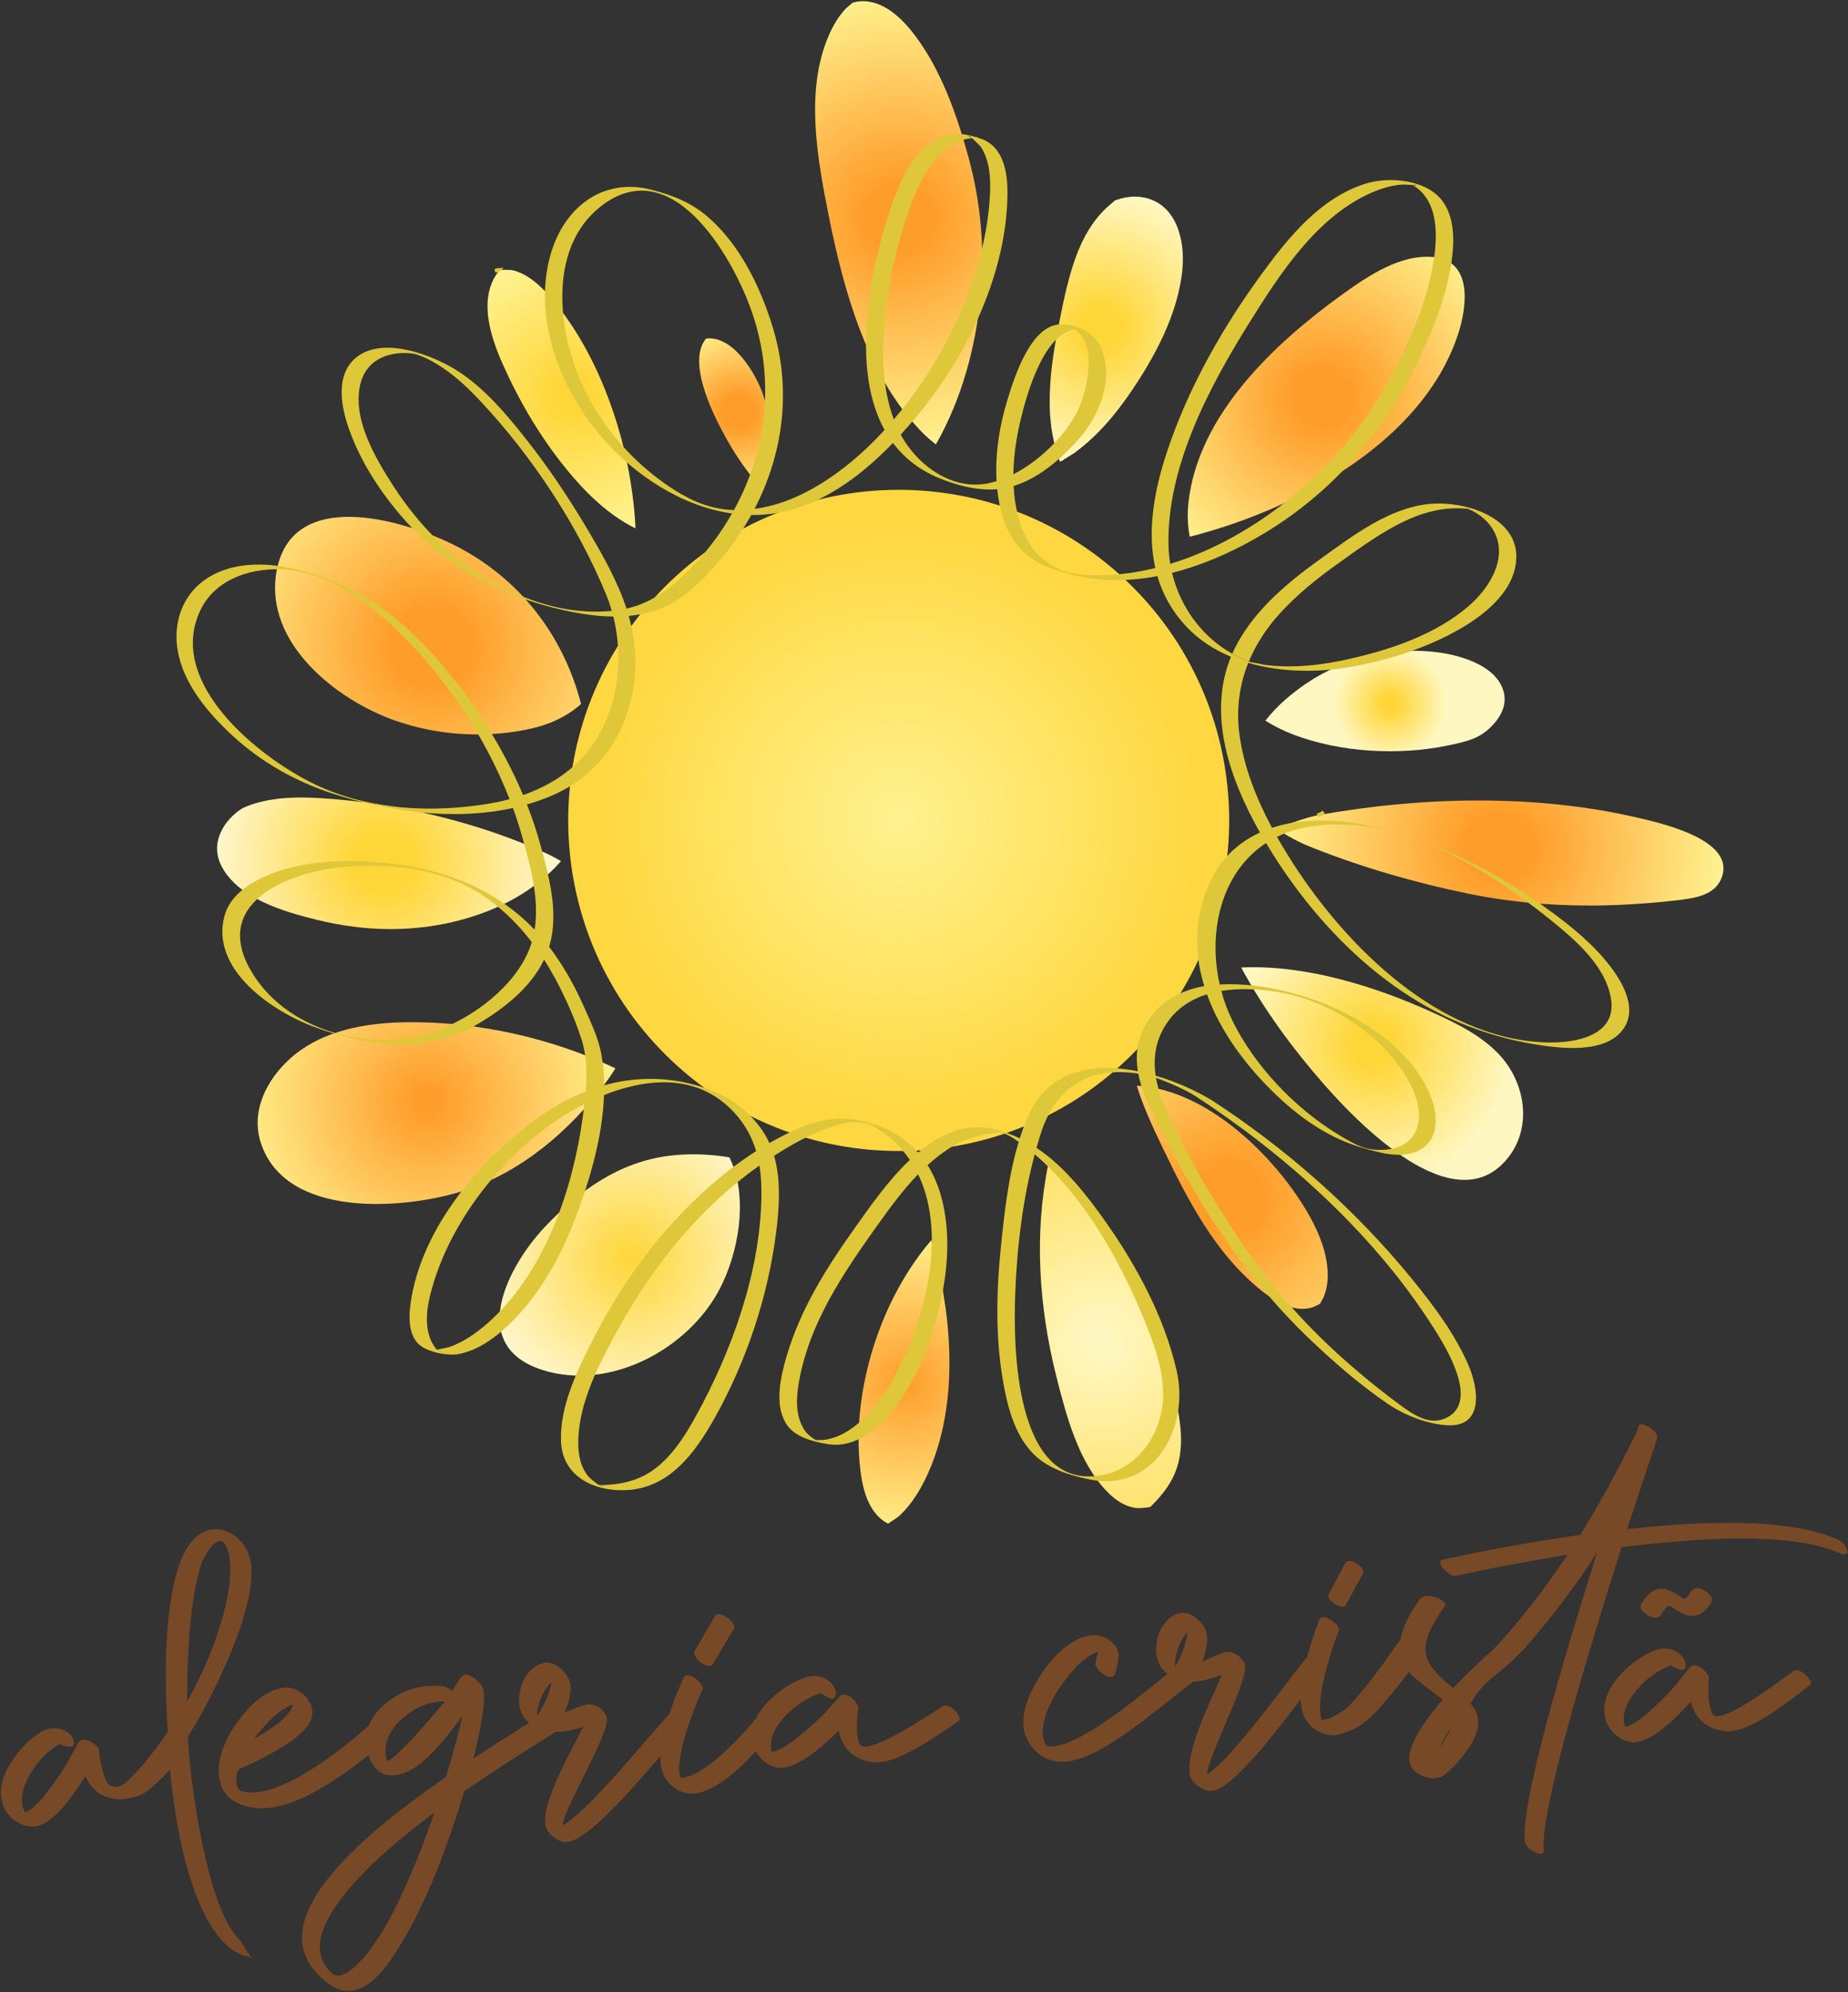 <svg version="1.2" baseProfile="tiny-ps" xmlns="http://www.w3.org/2000/svg" viewBox="0 0 1029 1109" width="1029" height="1109">
	<rect x="0" y="0" width="1029" height="1109" fill="#333333" stroke="none"/>
	<title>Layer 1</title>
	<defs>
		<radialGradient id="grd1" gradientUnits="userSpaceOnUse"  cx="500.407" cy="456.681" r="166.331">
			<stop offset="0" stop-color="#fff28f"  />
			<stop offset="1" stop-color="#ffd841"  />
		</radialGradient>
		<radialGradient id="grd2" gradientUnits="userSpaceOnUse"  cx="736.425" cy="221.44" r="108.859">
			<stop offset="0.15" stop-color="#ff9d2a"  />
			<stop offset="1" stop-color="#fff28f"  />
		</radialGradient>
		<radialGradient id="grd3" gradientUnits="userSpaceOnUse"  cx="411.468" cy="229.172" r="58.252">
			<stop offset="0.166" stop-color="#ff9d2a"  />
			<stop offset="0.835" stop-color="#fff28f"  />
		</radialGradient>
		<radialGradient id="grd4" gradientUnits="userSpaceOnUse"  cx="318.963" cy="220.236" r="92.776">
			<stop offset="0.096" stop-color="#ffd638"  />
			<stop offset="0.835" stop-color="#fff28f"  />
		</radialGradient>
		<radialGradient id="grd5" gradientUnits="userSpaceOnUse"  cx="500.575" cy="121.362" r="126.227">
			<stop offset="0.15" stop-color="#ff9d2a"  />
			<stop offset="1" stop-color="#fff28f"  />
		</radialGradient>
		<radialGradient id="grd6" gradientUnits="userSpaceOnUse"  cx="213.891" cy="479.926" r="108.057">
			<stop offset="0.15" stop-color="#ffd638"  />
			<stop offset="1" stop-color="#fffce8"  />
		</radialGradient>
		<radialGradient id="grd7" gradientUnits="userSpaceOnUse"  cx="240.61" cy="359.678" r="149.874">
			<stop offset="0.15" stop-color="#ff9d2a"  />
			<stop offset="0.835" stop-color="#fff28f"  />
		</radialGradient>
		<radialGradient id="grd8" gradientUnits="userSpaceOnUse"  cx="612.671" cy="182.404" r="108.988">
			<stop offset="0.096" stop-color="#ffd638"  />
			<stop offset="0.683" stop-color="#fff7c1"  />
		</radialGradient>
		<radialGradient id="grd9" gradientUnits="userSpaceOnUse"  cx="237.872" cy="613.344" r="106.6">
			<stop offset="0.059" stop-color="#ff9d2a"  />
			<stop offset="1" stop-color="#fff28f"  />
		</radialGradient>
		<radialGradient id="grd10" gradientUnits="userSpaceOnUse"  cx="764.425" cy="581.727" r="113.318">
			<stop offset="0.096" stop-color="#ffd638"  />
			<stop offset="0.683" stop-color="#fff7c1"  />
		</radialGradient>
		<radialGradient id="grd11" gradientUnits="userSpaceOnUse"  cx="684.249" cy="667.305" r="129.791">
			<stop offset="0.15" stop-color="#ff9d2a"  />
			<stop offset="1" stop-color="#fff28f"  />
		</radialGradient>
		<radialGradient id="grd12" gradientUnits="userSpaceOnUse"  cx="834.824" cy="471.465" r="124.346">
			<stop offset="0.15" stop-color="#ff9d2a"  />
			<stop offset="1" stop-color="#fff28f"  />
		</radialGradient>
		<radialGradient id="grd13" gradientUnits="userSpaceOnUse"  cx="774.028" cy="391.616" r="45.724">
			<stop offset="0.096" stop-color="#ffd638"  />
			<stop offset="0.683" stop-color="#fff7c1"  />
		</radialGradient>
		<radialGradient id="grd14" gradientUnits="userSpaceOnUse"  cx="351.204" cy="700.283" r="98.792">
			<stop offset="0" stop-color="#ffd638"  />
			<stop offset="1" stop-color="#fffce8"  />
		</radialGradient>
		<radialGradient id="grd15" gradientUnits="userSpaceOnUse"  cx="504.9" cy="770.048" r="85.887">
			<stop offset="0" stop-color="#ff9d2a"  />
			<stop offset="1" stop-color="#fff28f"  />
		</radialGradient>
		<radialGradient id="grd16" gradientUnits="userSpaceOnUse"  cx="612.681" cy="746.711" r="205.84">
			<stop offset="0.027" stop-color="#fff7c1"  />
			<stop offset="0.754" stop-color="#ffd638"  />
		</radialGradient>
	</defs>
	<style>
		tspan { white-space:pre }
		.shp0 { fill: url(#grd1) } 
		.shp1 { fill: url(#grd2) } 
		.shp2 { fill: url(#grd3) } 
		.shp3 { fill: url(#grd4) } 
		.shp4 { fill: url(#grd5) } 
		.shp5 { fill: url(#grd6) } 
		.shp6 { fill: url(#grd7) } 
		.shp7 { fill: #de8b2c;stroke: #dec83a;stroke-width: 2 } 
		.shp8 { fill: url(#grd8) } 
		.shp9 { fill: url(#grd9) } 
		.shp10 { fill: url(#grd10) } 
		.shp11 { fill: url(#grd11) } 
		.shp12 { fill: url(#grd12) } 
		.shp13 { fill: url(#grd13) } 
		.shp14 { fill: url(#grd14) } 
		.shp15 { fill: url(#grd15) } 
		.shp16 { fill: url(#grd16) } 
		.shp17 { fill: #dec83a } 
		.shp18 { fill: #774927 } 
	</style>
	<g id="Layer 1">
		<g id="&lt;Group&gt;">
			<path id="&lt;Path&gt;" class="shp0" d="M634.26 582.96C564.51 656.89 448.05 660.28 374.12 590.53C300.2 520.79 296.81 404.32 366.56 330.4C436.3 256.47 552.76 253.09 626.69 322.83C700.61 392.57 704 509.04 634.26 582.96Z" />
			<path id="&lt;Path&gt;" class="shp1" d="M662.46 298.77C661.3 292.76 661.01 286.3 661.8 279.38C667.34 230.66 709.72 191.05 747.54 163.81C761.7 153.6 779.92 141.3 798.23 143.11C819.86 145.25 816.97 170.06 812.14 185.2C794.24 241.31 732.48 277.09 679.48 293.9C673.93 295.66 668.23 297.3 662.46 298.77Z" />
			<path id="&lt;Path&gt;" class="shp2" d="M423.29 270.82C416.16 263.02 410.13 254.16 405.28 245.62C398.63 233.9 381.76 202.17 393.14 188.47C409.36 186.35 423.38 211.77 426.11 223.87C429.32 238.03 428.66 255.99 423.29 270.82Z" />
			<path id="&lt;Path&gt;" class="shp3" d="M345.62 242.88C349.98 258.78 353.02 276.39 353.89 294.15C337.19 285.94 323.55 271.69 312.28 257.25C299.19 240.46 288.33 221.76 279.75 202.29C273.4 187.88 266.83 168.27 275.93 153.46C276.65 152.28 277.58 151.32 278.36 150.21C278.36 150.21 278.36 150.2 278.36 150.2C280.79 150.13 284.61 150.25 285.06 150.34C294.12 152.33 301.65 159.71 307.43 166.52C325.65 187.99 338.21 215.87 345.62 242.88Z" />
			<path id="&lt;Path&gt;" class="shp4" d="M521.12 247.38C518.52 245.39 516.03 243.25 513.71 240.91C482.93 209.85 469.68 161.45 461.39 119.81C455.13 88.38 448.17 50.6 461.38 19.96C463.77 14.41 466.87 9.05 471.06 4.66C471.36 4.34 473.41 2.65 474.93 1.38C476.07 1.27 477.21 0.87 478.37 0.76C491.37 -0.46 502.13 10.02 509.33 19.54C524.24 39.25 532.9 64.26 539.35 87.83C546.18 112.77 548.41 138.92 546.03 164.66C543.43 192.65 535.54 222.2 521.12 247.38Z" />
			<path id="&lt;Path&gt;" class="shp5" d="M304.2 475.03C306.99 476.31 309.71 477.77 312.38 479.35C297.89 495.91 278.03 506.3 256.94 512.01C230.2 519.24 202.87 518.58 176.1 511.94C158.08 507.48 132.66 500.15 123.32 482.11C117.3 470.49 123.08 458.76 132.76 451.39C133.18 451.07 134.18 450.43 135.11 449.85C136.64 449.21 138.82 448.26 139.49 448.03C143.39 446.7 147.41 445.75 151.47 445.1C160.7 443.63 170.17 443.75 179.47 444.35C221.28 447.03 266.01 457.61 304.2 475.03Z" />
			<path id="&lt;Path&gt;" class="shp6" d="M323.55 391.89C314.55 399.8 304.26 404 292.18 406.33C268.27 410.93 242.99 409.17 220.01 401.11C187.35 389.65 147.23 358.02 153.89 318.6C161.96 270.84 224.12 289.07 252.76 303.35C289.33 321.58 313.86 354.04 323.55 391.89Z" />
			<path id="&lt;Path&gt;" class="shp7" d="M276.36 150.49C276.6 150.97 277.12 150.73 277.69 150.23C276.84 150.28 276.29 150.36 276.36 150.49Z" />
			<path id="&lt;Path&gt;" class="shp8" d="M591.78 256.32C591.27 256.55 590.74 256.77 590.21 256.99C586.62 247.48 584.75 237.21 584.51 226.43C584.18 211.78 586.3 197.11 589.15 182.77C592.09 168 595.02 152.37 600.87 138.43C604.94 128.73 610.82 119.76 619.06 113.12C621.81 110.9 619.68 112.06 621.82 111.25C623.33 110.69 624.93 110.28 626.51 109.98C629.97 109.33 633.59 109.26 637.05 109.96C655.11 113.61 659.86 133.73 658.41 149.59C656.1 174.9 642.59 199.61 628.28 220.19C621.66 229.71 614.17 238.72 605.43 246.37C603.18 248.34 600.86 250.23 598.44 251.99C597.12 252.95 590.98 256.51 591.78 256.32Z" />
			<path id="&lt;Path&gt;" class="shp9" d="M342.68 594.71C340.82 597.69 338.84 600.6 336.73 603.41C316.86 629.74 290.07 652.62 258.36 662.78C225.53 673.3 158.85 678.73 145.16 635.95C139.55 618.41 148.59 600.91 161.54 589.27C179.07 573.53 203.76 569.11 228.27 569C266.29 568.83 307.46 577.87 342.68 594.71Z" />
			<path id="&lt;Path&gt;" class="shp10" d="M737.04 603.4C719.87 583.8 703.61 561.8 691.12 538.57C726.96 536.89 765.66 549.02 797.55 563.5C811.28 569.74 826.63 577.24 836.53 589.01C849.66 604.64 852.82 628.06 839.61 644.58C810.09 681.5 755.89 624.91 737.04 603.4Z" />
			<path id="&lt;Path&gt;" class="shp11" d="M647.34 638.79C642.04 627.75 636.64 616.26 633 604.35C672.03 606.43 709.31 643.31 727.54 674.06C733.06 683.38 737.75 693.76 739.01 704.63C739.45 708.5 739.47 712.43 738.73 716.26C738.33 718.31 737.76 720.32 736.92 722.23C736.68 722.75 735.73 724.4 735.15 725.51C734.74 725.85 734.31 726.17 733.93 726.33C732.49 726.97 731.15 727.68 729.6 728.07C726.78 728.78 723.85 728.7 721.01 728.16C713.91 726.83 707.49 722.53 701.96 718.07C676.45 697.49 661.23 667.69 647.34 638.79Z" />
			<path id="&lt;Path&gt;" class="shp12" d="M730.54 471.76C723.55 468.97 716.9 465.62 711.24 461.35C712.36 460.86 713.47 460.37 714.61 459.91C720.7 457.44 727.03 455.25 733.46 453.84C791.94 443.35 855.58 441.74 913.7 455.6C926.97 458.77 966.3 467.93 958.7 488.48C954.98 498.53 943.42 499.99 934.18 501.1C923.85 502.34 913.43 503.15 903.04 503.64C874.45 505 845.71 503.2 817.64 497.47C788.49 491.52 758.21 482.79 730.54 471.76Z" />
			<path id="&lt;Path&gt;" class="shp13" d="M719.89 408.8C714.57 406.75 709.44 404.19 704.59 401.19C710.98 392.83 719.53 385.71 727.94 380.07C748.85 366.02 776.83 359.6 801.85 363.29C814.66 365.18 834.06 371.04 837.42 385.74C838.89 392.2 835.99 398.31 831.71 403.04C824.53 410.98 817.69 412.56 806.33 414.95C778.87 420.71 746.14 418.87 719.89 408.8Z" />
			<path id="&lt;Path&gt;" class="shp7" d="M737.1 452.04C735.93 452.84 734.74 453.56 733.46 453.84C734.73 453.61 735.92 452.87 737.1 452.04Z" />
			<path id="&lt;Path&gt;" class="shp14" d="M372.68 643.36C383.84 641.97 395.09 642.41 406.14 644.23C406.65 645.26 407.14 646.31 407.59 647.38C416.27 668.52 411.09 697.48 400.89 717.21C383.53 750.8 339.72 774.65 301.94 762.57C259.62 749.03 282.68 704.81 303.61 682.72C322.62 662.66 344.75 646.84 372.68 643.36Z" />
			<path id="&lt;Path&gt;" class="shp15" d="M518.57 690.36C519.25 692.8 519.89 695.22 520.5 697.57C530.48 736.37 533.54 782.89 516.67 820.24C512.89 828.62 507.9 837.11 501.13 843.44C499.14 845.3 496.68 846.46 494.63 848.11C494.4 848.06 494.19 848.01 494.06 847.93C482.42 841.51 479.74 826.39 478.64 814.17C474.86 772.47 490.4 723.09 518.57 690.36Z" />
			<path id="&lt;Path&gt;" class="shp16" d="M588.07 765.68C578.49 727.59 575.76 686.79 583.69 648.09C586.51 650.25 589.23 652.64 591.85 655.28C620.85 684.52 640.28 726.73 651.22 765.96C655.25 780.4 659.76 797.66 656.5 812.69C654.19 823.36 648.23 831.32 640.63 838.74C640.08 838.91 639.6 839.05 639.49 839.06C636.88 839.34 634.51 839.75 631.87 839.33C626.02 838.4 620.96 834.87 616.87 830.74C600.41 814.13 593.57 787.59 588.07 765.68Z" />
			<path id="&lt;Path&gt;" class="shp17" d="M695.4 368.2C692.22 367 689.13 365.56 686.16 363.88C687.04 361.87 688 359.87 689.1 357.89C699.89 338.33 717.9 323.53 735.79 310.73C753.64 297.98 773.59 282.61 796.22 280.5C815.78 278.68 846.7 288.07 844.18 312.64C842.4 330.02 826.03 342.7 811.99 350.64C793.67 360.99 772.38 367.68 751.69 371.31C733.91 374.43 713.46 374.34 695.06 368.98C695.17 368.72 695.29 368.46 695.4 368.2C695.93 368.4 696.46 368.6 697 368.79C697.13 368.86 697.49 369 698.21 369.23C697.8 369.1 697.4 368.92 697 368.79C696.28 368.37 703.2 369.98 704.82 370.19C707.78 370.56 710.77 370.78 713.76 370.88C725.36 371.28 736.99 369.85 748.34 367.44C772.85 362.23 799.62 353.48 818.63 336.61C830.55 326.04 840.86 308.13 830.2 293.1C828.15 290.22 825.47 287.79 822.5 285.9C821.14 285.04 819.7 284.23 818.21 283.62C816.1 282.74 818.44 283.35 814.92 283.08C804.37 282.29 793.94 284.8 784.33 289.08C770.53 295.23 757.69 304.62 745.44 313.38C733.54 321.88 721.95 331.11 712.16 342.02C704.96 350.04 699.28 358.81 695.4 368.2Z" />
			<path id="&lt;Compound Path&gt;" fill-rule="evenodd" class="shp17" d="M607.04 823.59C595.77 821.35 583.71 817.63 575.43 809.34C564.28 798.17 560.33 780.55 557.97 765.55C554.34 742.37 554.85 718.55 557.2 695.28C559.14 676.11 561.42 654.78 567.24 635.58C565.21 634.17 563.11 632.85 560.91 631.7C560.11 631.28 558.36 630.81 557.4 630.21C547.49 631.51 539.41 632.69 530.5 638.02C525.46 641.05 520.82 644.63 516.49 648.56C528.96 668.43 529.33 696.13 524.86 719.1C520.43 741.89 512.38 765.24 498.05 783.79C489.17 795.28 476.19 806.48 460.67 803.83C452.35 802.41 442.12 799.88 437.53 792.18C431.13 781.42 434.71 766.25 437.96 755.1C445.82 728.2 460.55 705.23 476.6 682.67C484.39 671.72 494.53 657.11 506.62 645.66C503.94 641.72 500.8 638.03 497.09 634.68C494.31 632.17 491.28 629.94 488.05 628.05C486.43 627.1 484.77 626.23 483.05 625.48C482.97 625.44 482.86 625.41 482.77 625.37C480.28 625.26 475.12 624.53 474.07 624.64C472.47 624.79 470.89 625.13 469.33 625.49C457.59 628.2 446.39 634.02 436.12 640.16C434.4 641.19 432.72 642.27 431.03 643.35C434.91 656.9 433.93 671.99 432.2 685.73C427.7 721.63 415.56 758.03 397.81 789.55C386.77 809.15 372.43 828.75 347.92 829.52C330.11 830.08 312.91 821.41 312.36 802C311.8 782.24 321.7 762.26 330.42 745.15C341.03 724.35 353.89 704.64 369.08 686.89C384.02 669.46 401.45 653.27 421.03 640.77C417.95 630.54 412.27 621.49 403.18 613.99C385.1 599.09 361.9 600.4 340.47 608C339.09 608.49 337.72 609.01 336.34 609.56C335.49 633.34 328 658.33 320.01 679.02C313.33 696.3 304.59 713.14 292.64 727.39C283.49 738.29 270.36 750.81 255.81 753.65C249.63 754.86 240.13 753.06 234.81 749.54C226.22 743.84 227.67 730.13 229.26 721.51C236.42 682.64 265.95 647.33 296.69 624.27C306.04 617.25 315.9 611.61 326.13 607.59C326.91 597.81 326.75 587.77 323.86 578.75C320.12 567.09 314.91 555.44 309.13 544.68C307.21 541.11 305.15 537.61 302.96 534.2C295.07 550.65 278.79 562.92 263.32 571.54C236.26 586.62 203.86 582.07 175.91 571.99C152.33 563.49 116.87 539.98 125 509.82C128.31 497.54 140.86 490.19 151.97 486.05C171.6 478.75 193.58 478.37 214.18 480.28C245.58 483.19 275.81 494.5 297.67 517.53C300.46 500.29 295.27 481.85 290.68 465.47C289.21 460.22 287.51 454.98 285.62 449.77C252.55 457.05 215.94 451.83 184.64 441.55C164.15 434.82 145.06 423.95 129.23 409.28C115.78 396.81 102.32 380.93 98.97 362.36C96.45 348.39 100.53 333.87 111.64 324.63C125 313.51 143.86 312.69 160.2 315.89C194.59 322.62 221.65 341.58 244.35 367.97C263.21 389.88 279.83 415.41 291.28 442.57C306.09 437.41 319.53 428.86 329 415.9C343.87 395.54 347.64 367.64 341.5 343.18C334.23 343.12 326.95 342.25 320.04 340.94C286.08 334.52 253.91 319.37 229.78 294.24C214.16 277.96 199.89 256.91 193.13 235.2C189.63 223.97 187.65 208.94 197.21 199.98C211.94 186.15 241.42 197.65 255.64 207.01C269.81 216.35 281.31 229.83 291.8 242.99C304.44 258.86 315.84 275.76 326.22 293.18C334.95 307.83 343.6 322.81 348.84 338.79C363.68 335.41 374.94 326.47 385.62 315.29C394.25 306.25 401.61 296.35 407.6 285.83C379.46 281.87 353.04 264.23 335.05 243.36C311.79 216.38 296.33 176.86 306.68 141.3C314.17 115.58 335.43 98.74 362.45 105.56C374.35 108.57 385.02 112.75 394.41 120.98C412.34 136.68 423.56 160.09 430.38 182.52C440.82 216.85 436.17 252.51 420.12 283.3C429.17 282.07 437.97 279.23 446.19 275.25C463.31 266.95 478.97 254.16 492.55 239.32C481.82 219.91 480.83 194.8 483.37 171.69C485.41 153.19 489.62 134.87 495.51 117.22C500.35 102.71 506.56 87 520.05 78.39C527.74 73.49 535.17 73.86 543.2 76.25C544.15 76.14 544.68 76.1 543.92 76.47C544.68 76.71 545.44 76.95 546.21 77.22C558.64 81.54 561 95.51 560.97 107.24C560.87 150.95 539.1 196.81 511.81 230.08C508.55 234.05 505.12 238.05 501.53 241.97C511.01 259.32 530.38 273.24 550.55 268.98C552.01 268.67 553.46 268.27 554.91 267.82C554.01 252.53 556.57 236.84 560.99 222.45C564.91 209.7 574.26 179.75 591.67 180.53C600.34 180.91 609.26 185.18 612.86 193.2C620.83 210.96 611.92 232.22 599.71 245.52C590.08 256 578.26 266.27 564.39 270.53C564.94 281.46 567.31 292.14 572.58 301.36C576.7 308.6 582.7 313.77 590.26 317.15C592.8 318.29 598.63 319.34 592.77 318.42C595.21 318.8 597.62 319.33 600.08 319.62C603.94 320.08 607.83 320.26 611.72 320.24C622.34 320.18 632.91 318.75 643.29 316.19C638.59 295.32 642.81 272.54 649.87 251.31C661.76 215.57 681.01 181.81 703.24 151.53C717.94 131.51 735.43 110.24 759.96 102.36C773.58 97.99 795.27 99.84 803.92 112.95C810.23 122.52 809.76 135.45 808.15 146.29C805.17 166.41 797.02 185.79 788.19 203.97C769.69 242.07 741 274.38 704.73 296.4C688.99 305.95 671.14 314.22 652.63 318.89C656.56 335.3 666.16 350.16 680.15 360.12C682.07 361.49 684.09 362.72 686.16 363.88C689.13 365.56 692.22 367 695.4 368.2C695.29 368.46 695.17 368.72 695.06 368.98C690.09 381.36 688.23 394.79 690.16 408.97C692.61 427.01 699.55 444.52 708.27 460.81C725.99 454.92 746.85 455.81 765.81 460.45C799.35 468.66 830.11 483.6 858.25 503.56C870.57 512.3 882.95 521.79 892.86 533.28C901.03 542.74 912.65 559.48 904.3 572.2C894.57 587.01 868.5 583.66 853.97 581.22C840.02 578.89 825.8 574.76 812.78 569.3C769.38 551.1 733.83 515.17 709 475.85C707.64 473.7 706.29 471.51 704.96 469.28C680.29 485.39 672.36 518.13 679.16 548.03C709.45 546.39 745.5 558.32 768.97 576.21C781.21 585.54 792.82 598.1 797.64 613.04C800.77 622.74 800.58 634.81 790.45 640.17C780.51 645.42 768.61 641.76 758.53 638.88C740.54 633.73 725.06 623.11 711.52 610.37C694.89 594.71 679.82 575.05 672.07 553.49C663.11 556.28 655.12 561.34 649.52 569.83C643.34 579.19 642.03 588.98 643.48 598.77C654.9 602.13 665.8 607.09 674.67 612.39C716.69 639.72 755.14 673.72 786.77 712.64C798.56 727.15 810.34 742.85 817.75 760.14C823.33 773.16 826.25 794.42 805.96 793.38C794.56 792.8 781.63 787.56 772.43 781.24C756.89 770.56 742.28 757.89 728.68 744.87C692.39 710.12 664.75 666.46 642.62 621.55C638.93 614.07 635.4 605.97 633.83 597.67C632.7 597.51 631.57 597.32 630.43 597.2C624.02 596.54 617.45 596.66 611.16 598.17C594.82 602.09 584.59 615.11 579.64 630.6C578.76 633.36 577.94 636.15 577.14 638.96C590.14 647.58 600.7 659.82 610.34 672.79C630.06 699.34 647.94 730.87 655.26 763.4C662.24 794.4 643.16 830.77 607.04 823.59ZM643.69 600.01C644.9 607.01 647.45 613.99 650.64 620.82C663.25 647.8 679.35 674.9 696.52 699.19C713.05 722.58 732.77 743.57 754.54 762.15C762.45 768.91 770.6 775.45 778.97 781.62C786.47 787.14 795.9 793.99 805.49 789.21C825.1 779.44 802.7 745.83 795.2 734.44C762.32 684.54 714.84 642.14 665.03 609.75C666.12 610.46 667.49 610.73 668.91 610.94C667.52 610.72 666.16 610.43 665.03 609.75C659.38 606.38 653.26 603.64 647.13 601.27C646 600.83 644.84 600.42 643.69 600.01ZM680.04 551.61C681.52 557.12 683.5 562.5 685.98 567.63C698.22 592.95 720.81 616.7 744.77 631.29C754.69 637.33 760.75 640.86 771.42 639.99C777.78 639.48 784.08 637.01 787.43 631.29C795.04 618.28 784.91 600.72 776.87 590.57C761.16 570.76 736.38 556.28 711.51 552.2C701.52 550.56 690.42 549.9 680.04 551.61ZM711.05 465.84C713.98 471.03 717.07 476.08 720.23 480.98C750.43 527.67 801.24 577.8 860.08 580.26C875.96 580.92 900.64 577.17 897 555.74C893.92 537.6 877.25 523.28 863.67 512.3C827.42 483.01 778.03 452.59 729.57 460.09C722.69 461.16 716.54 463.14 711.05 465.84ZM651.61 313.89C679.37 305.41 705.35 289.28 726.4 270.65C745.76 253.52 762.04 232.93 774.13 210.08C785.57 188.48 796.39 164.33 799.01 139.76C800.28 127.88 799.61 112.87 789.3 104.87C788.38 104.16 787.28 103.67 786.37 102.97C784.39 102.85 781.74 102.68 781.3 102.71C775.24 103.03 769.31 104.82 763.77 107.23C733.17 120.52 712.37 152.82 695.42 180.02C672.96 216.04 649.47 260.39 650.65 304.1C650.74 307.4 651.08 310.66 651.61 313.89ZM788.58 103.07C788.57 103.1 787.64 103.04 786.44 102.97C787.34 103.44 788.28 103.72 788.58 103.07ZM564.26 264C578.33 256.86 591.1 244.23 598.46 231.71C604.75 221.02 611.94 192.89 598.67 183.33C580.99 185.53 571.56 220.2 568.39 233.3C566.07 242.85 564.4 253.43 564.26 264ZM540.7 76.42C540.05 75.87 539.59 75.55 539.54 75.69C539.4 76.21 539.94 76.39 540.7 76.42ZM497.7 233.49C509.23 219.94 519.07 205.04 526.78 190.45C539.87 165.7 549.8 136.78 551.22 108.65C551.67 99.73 551.24 89.2 545.99 81.54C545.73 81.17 543.03 78.47 541.21 76.86C541.2 76.86 541.2 76.86 541.2 76.86C539.87 77.14 538.54 77.21 537.21 77.57C520.43 82.13 511.79 100.92 506.55 115.78C499.48 135.84 494.59 156.9 492.64 178.1C490.96 196.35 491.15 216.07 497.7 233.49ZM408.67 283.95C427.52 249.73 431.87 209.27 417.69 170.95C406.59 140.94 373.77 85.09 335.19 114.38C303.34 138.55 310.93 189.07 326.89 219.78C338.13 241.4 355.34 259.99 375.92 273C386.32 279.57 396.69 283.56 408.67 283.95ZM340.65 340.06C339.79 337.08 338.81 334.15 337.65 331.31C321.74 292.47 296.38 254.13 267.74 223.55C261.36 216.74 254.55 210.17 246.81 204.93C243.41 202.62 239.83 200.56 236.08 198.86C235.43 198.57 233.19 197.77 231.64 197.19C230.56 196.98 229.4 196.75 228.88 196.7C216.77 195.44 204.53 200.04 200.96 212.63C195.42 232.17 208.93 254.92 219 270.51C233.97 293.67 253.44 312.87 277.88 325.9C297.16 336.18 318.75 342.2 340.65 340.06ZM283.75 444.88C269.62 408.49 245.79 373.73 217.97 347.82C200.03 331.11 179.01 317.43 155.45 316.91C138.04 316.52 119.48 323.08 111.56 339.71C92.25 380.27 144.56 421.97 175.69 436.77C205.76 451.07 240.95 452.74 273.46 447.15C276.92 446.55 280.36 445.79 283.75 444.88ZM296.1 524.42C289.29 515.53 281.4 507.51 272.32 500.88C249.58 484.3 222.61 480.67 195.02 482.28C164.64 484.05 117.56 500.5 139.14 539.34C158.4 574.01 206.66 586.62 242.31 574.02C263.26 566.63 286.86 549.06 295 527.71C295.42 526.62 295.77 525.52 296.1 524.42ZM245.21 752.39C245.48 752.57 245.68 752.74 245.74 752.9C245.66 752.67 245.46 752.51 245.21 752.39ZM325.44 614.51C286.95 634.09 253.83 673.87 241.48 713.88C237.87 725.6 234.6 740.6 242.92 750.97C243.02 751.09 243.19 751.22 243.39 751.35C245.91 750.6 248.62 750.47 251.17 749.5C259.84 746.22 267.68 740.25 274.36 733.94C304.15 705.79 318.99 661.59 324.48 621.92C324.82 619.5 325.15 617.03 325.44 614.51ZM334.39 826.99C335.07 827.32 335.71 827.62 335.71 827.61C335.8 827.31 335.17 827.12 334.39 826.99ZM422.87 648.8C390.6 671.58 364.65 703.19 345.56 737.5C334.57 757.24 321.39 781.27 322.01 804.64C322.16 810.46 323.43 816.49 327.06 821.18C328.7 823.29 330.7 824.61 332.8 826.2C332.88 826.26 333.33 826.49 333.85 826.74C344.46 826.54 354.26 824.81 363.25 818.62C375.91 809.89 384.45 794.23 391.4 780.95C410.29 744.86 425.02 700.79 423.9 659.62C423.8 655.91 423.46 652.3 422.87 648.8ZM511.23 653.66C502.56 662.6 495.11 672.87 488 682.84C469.39 708.96 450.63 736.67 444.93 768.95C443.69 775.94 443.02 783.64 445.28 790.5C446.19 793.25 447.53 795.85 449.51 797.98C450.6 799.15 451.87 799.98 453.12 800.94C453.45 801.18 453.94 801.41 454.43 801.6C455.68 801.58 457.59 801.62 458.16 801.56C460.24 801.38 462.28 800.91 464.26 800.27C467.97 799.08 471.41 797.16 474.58 794.9C483.49 788.55 490.32 779.44 495.82 770.1C513.95 739.3 528.26 688.84 511.23 653.66ZM567.82 633.66C569.26 629.14 570.9 624.75 572.79 620.55C584.11 595.36 609.08 591.39 633.6 596.31C632.58 590.05 632.72 583.7 634.8 577.42C640.25 560.97 654.3 551.71 670.55 548.92C665.29 531.79 664.78 513.58 671.85 495.3C677.96 479.51 688.64 469.35 701.57 463.43C684.74 433.64 672.21 397.9 685.41 365.6C676 361.68 667.42 356.12 660.41 348.61C652.44 340.07 647.34 330.63 644.44 320.69C633.21 322.83 621.83 323.58 610.59 322.37C601.49 321.38 591.99 318.97 583.44 315.68C568.8 310.04 560.6 298.28 557.1 283.22C556.26 279.64 555.67 275.99 555.28 272.31C544.22 273.31 531.89 270.02 521.87 265.7C511.19 261.1 503.16 254.5 497.21 246.57C478.43 266.03 455.48 282.91 428.66 286.12C425.21 286.54 421.76 286.71 418.32 286.67C413.75 294.9 408.38 302.76 402.24 310.12C393.03 321.17 381.63 333.39 367.96 338.77C362.26 341.01 356.22 342.28 350.07 342.84C352.61 351.68 354.05 360.82 353.81 370.4C353 401.78 337.25 429.87 307.81 442.65C303.12 444.69 298.3 446.39 293.39 447.8C296.39 455.42 299 463.15 301.1 470.97C305.83 488.56 311.17 508.1 306.02 526.21C305.94 526.49 305.83 526.76 305.75 527.04C313.51 537.18 319.81 548.41 324.99 560.07C328.7 568.41 333.06 577.44 334.77 586.46C335.85 592.18 336.36 598.11 336.41 604.14C355.35 598.85 375.33 599.17 395.44 606.66C409.37 611.85 422.1 622.6 428.42 636.28C433.37 633.45 438.44 630.84 443.63 628.53C456.18 622.95 467.28 621.3 479.3 623.8C478.98 623.59 479.25 623.69 479.81 623.92C483.52 624.72 487.31 625.91 491.27 627.51C499.53 630.86 506.08 635.69 511.24 641.54C523.34 631.39 537.21 624.94 552.51 628.32C553.92 628.64 555.29 629 556.65 629.39C556.75 629.42 556.85 629.44 556.95 629.47C560.76 630.57 564.36 632 567.82 633.66ZM611.82 821.45C632.75 818.45 646.49 799.22 647.61 778.85C648.46 763.48 642.4 747.5 636.66 733.56C623.33 701.17 603.44 665.84 576.16 642.52C569.36 668.01 566.15 695.17 565.25 721.22C564.26 749.8 565.02 828.15 611.82 821.45Z" />
			<path id="&lt;Path&gt;" class="shp17" d="M591.78 256.32C591.93 256.28 592.28 256.14 592.97 255.81C592.58 256 592.17 256.14 591.78 256.32Z" />
		</g>
		<g id="&lt;Group&gt;">
			<path id="&lt;Path&gt;" class="shp18" d="M388.42 923.8C387.2 922.37 386.53 921.16 386.41 920.19C386.4 919.9 386.49 919.55 386.67 919.16L398.27 899.34C398.65 898.84 399.22 898.58 400.01 898.55C402.25 898.49 404.58 899.74 407 902.31C408.11 903.55 408.73 904.66 408.85 905.63C408.86 905.92 408.77 906.27 408.59 906.66L396.85 926.49C396.47 926.99 395.94 927.3 395.26 927.41C393.11 927.47 390.83 926.27 388.42 923.8Z" />
			<path id="&lt;Compound Path&gt;" fill-rule="evenodd" class="shp18" d="M532.72 953.24C533.74 954.58 534.31 955.74 534.43 956.71C534.35 957.4 534.07 957.89 533.6 958.2C532.45 959.02 530.58 960.29 527.99 962.02C514.48 971.2 504.33 976.91 497.56 979.16C494.17 980.33 491.06 980.95 488.23 981.04C487.06 981.07 485.54 980.92 483.68 980.58C474.43 978.5 468.89 972.74 467.06 963.32C453.38 976.8 442.83 983.7 435.41 984.01L434.1 984.04C429.1 983.6 424.97 981.03 421.71 976.34C421.38 975.84 421.12 975.33 420.84 974.83C406.92 989.99 395.21 997.89 385.71 998.46C384.63 998.49 383.26 998.34 381.59 998C376.87 996.76 373.17 994.08 370.52 989.96C368.78 987.27 367.85 983.78 367.73 979.49C367.71 978.82 367.71 978.13 367.73 977.42C365.76 979.71 363.58 982.26 361.15 985.1C340.34 1009.23 325.87 1022.54 317.74 1025.02C315.89 1025.46 314.33 1025.51 313.05 1025.15C309.8 1024.07 307.1 1022.1 304.97 1019.23C301.1 1013.77 304.86 999.94 316.24 977.73C317.07 976.04 318.37 973.57 320.13 970.29C322.45 965.83 323.97 962.81 324.71 961.22C318.84 963.17 313.61 964.11 309.01 964.05C308.99 964.09 308.99 964.13 308.97 964.16C308.78 964.36 308.63 964.51 308.54 964.61C306.43 966.04 303.51 967.88 299.76 970.14C282.48 980.99 268.72 989.98 258.47 997.11C247.94 1032.19 236.43 1060.16 223.93 1081.04C219.74 1088.19 215.6 1094.02 211.53 1098.53C201.11 1109.97 190.9 1111.33 180.88 1102.63C151.87 1078.84 172.61 1042.25 243.11 992.86C244.16 992.04 245.88 990.82 248.28 989.19C252.65 974.8 255.75 963.38 257.56 954.93C244.88 972.88 234.19 983.49 225.5 986.76C216.89 989.94 210.63 987.97 206.72 980.85C206.14 979.64 205.65 978.34 205.21 976.98C203.63 978.23 201.89 979.58 199.98 981.04C178.27 997.59 160.64 1006.1 147.07 1006.58C145.32 1006.63 144.04 1006.62 143.26 1006.54C130.82 1005.24 123.78 999.77 122.13 990.15C121.91 989.08 121.78 988.01 121.75 986.93C121.49 978.05 125.03 968.52 132.36 958.35C139.03 949.07 146.09 943.11 153.54 940.45C155.19 939.92 156.74 939.58 158.2 939.44L158.79 939.42C163.38 939.29 167.34 941.18 170.67 945.09C172.8 947.67 173.9 950.33 173.98 953.06C173.93 955.02 173.5 956.84 172.67 958.52C171.74 960.3 170.3 962.16 168.36 964.06C166.41 965.98 164.26 967.75 161.91 969.38C159.56 971.01 157.07 972.59 154.43 974.13C151.78 975.67 149.26 977.07 146.85 978.31C144.45 979.55 142.25 980.64 140.28 981.57C138.3 982.51 136.73 983.19 135.57 983.61L133.69 984.4C132.15 985.22 131.43 987.44 131.54 991.05C131.73 994.47 132.77 996.49 134.64 997.12C136.51 997.65 138.52 997.89 140.67 997.83C152.97 997.48 170.01 988.83 191.81 971.9C196.9 967.95 201.42 964.15 205.41 960.48C206.88 956.78 209.36 953.25 212.87 949.9C219.81 943.25 228.25 939.45 238.19 938.48C241.21 938.3 244.05 938.37 246.69 938.68C248.26 939.02 249.95 939.86 251.75 941.17C253.06 939.28 254.56 936.94 256.24 934.16C258.1 931.17 261.14 931.53 265.35 935.22C266.56 936.35 267.51 937.4 268.23 938.36C270.77 942.1 269.56 954.29 264.58 974.95C264.23 976.33 263.87 977.66 263.52 978.94C272.34 973.12 281.26 967.39 290.29 961.76C291.95 960.73 293.36 959.85 294.63 959.05C290 955.11 288.23 949.67 289.31 942.74C290.21 936.56 292.85 931.75 297.25 928.3C298.68 927.18 300.13 926.41 301.58 925.98C305.55 924.69 309.44 925.95 313.26 929.75C315.38 931.94 316.76 934.24 317.42 936.66C318.32 941.03 317.31 946.54 314.37 953.16C315.14 952.95 316.55 952.42 318.57 951.58C323.4 949.68 326.5 948.71 327.87 948.68C332.47 948.94 335.76 951.24 337.74 955.57C338.89 958.47 335.73 967.36 328.24 982.22C320.57 997.59 316.05 1007.09 314.69 1010.75C313.97 1012.92 313.48 1014.69 313.23 1016.06C319.68 1012.85 332.23 1000.53 350.86 979.09C363.07 964.96 370.11 956.9 372.01 954.89C372.18 954.73 372.36 954.59 372.55 954.49C374.62 948.22 377.36 941.24 380.78 933.54C381.15 932.94 381.68 932.59 382.36 932.47C384.51 932.41 386.84 933.66 389.36 936.23C390.57 937.56 391.23 938.71 391.36 939.69C391.37 939.98 391.28 940.27 391.09 940.57C383.11 958.78 378.82 972.87 378.23 982.85C378.16 983.73 378.13 984.56 378.15 985.34C378.19 986.71 378.43 988.12 378.86 989.57L379.15 989.57C387.25 989.33 399.03 980.84 414.48 964.09C416.83 961.48 418.95 959.03 420.9 956.71C423.07 952.09 426.8 947.54 432.2 943.07C437.64 938.61 443.16 935.48 448.78 933.65C450.13 933.23 451.59 932.99 453.16 932.94C457.26 932.92 460.67 934.44 463.4 937.49C465.32 939.87 465.88 942.16 465.06 944.33C464.32 946.01 462.22 945.78 458.74 943.63C458.14 943.26 457.64 942.88 457.24 942.5C449.69 944.86 442.92 949.21 436.95 955.53C431.73 961.15 429.15 966.6 429.21 971.87C429.24 973.04 429.42 974.12 429.74 975.08C433.44 974.68 438.53 971.8 445.03 966.44C451.51 961.08 456.25 956.79 459.24 953.58C462.23 950.37 464.9 947.41 467.27 944.7L467.41 944.55C468.07 943.75 468.89 943.34 469.86 943.31C472.21 943.24 474.5 944.79 476.74 947.95C477.55 949.1 477.97 950.06 477.99 950.85C477.9 951.14 477.81 951.34 477.72 951.44C477.25 955.75 477.07 959.47 477.16 962.59C477.24 965.52 477.65 968.15 478.41 970.47C479.02 971.63 480.12 972.23 481.68 972.28C488.12 972.1 502.51 964.61 524.86 949.8C525.24 949.5 525.67 949.34 526.16 949.33C528.31 949.27 530.5 950.57 532.72 953.24ZM141.43 967.91C154.41 960.8 161.66 954.44 163.16 948.83C157.45 950.75 151.15 955.91 144.26 964.31C143.21 965.51 142.27 966.71 141.43 967.91ZM247.67 947.15C239.75 946.99 232.26 949.79 225.19 955.56C217.94 961.63 214.42 968.32 214.63 975.64C214.67 977.01 214.85 978.32 215.18 979.58C215.94 982.3 224.88 973.74 242 953.91C245.21 950.1 247.1 947.85 247.67 947.15ZM241.95 1008.86C209.33 1033.24 189.11 1053.94 181.29 1070.97C175.97 1082.84 177.3 1092.08 185.31 1098.7L185.91 1099.26C188.98 1100.64 193.08 1098.96 198.22 1094.22C199.36 1093.11 200.5 1091.96 201.64 1090.76C213.86 1077.12 226.61 1051.75 239.92 1014.63C240.64 1012.66 241.32 1010.74 241.95 1008.86ZM299.33 954.91C303.71 947.75 306.27 941.62 307.01 936.52C304.81 938.44 302.94 941.23 301.38 944.89C300.37 947.07 299.62 949.72 299.12 952.87C299.05 953.94 299.12 954.62 299.33 954.91Z" />
			<path id="&lt;Compound Path&gt;" fill-rule="evenodd" class="shp18" d="M1026.73 865.26C1025.95 865.17 1025.12 864.93 1024.24 864.55C1002.77 854.95 962.33 853.86 902.92 861.27C872.63 956.54 858.19 1012.76 859.59 1029.94C859.7 1031.6 858.68 1032.19 856.53 1031.72C855.85 1031.53 855.21 1031.29 854.62 1031C851.78 1029.66 849.96 1027.82 849.16 1025.48C849.06 1025.09 849.01 1024.8 849 1024.6C847.5 1007.33 860.94 953.85 889.32 864.16C879.38 879.55 869.03 893.56 858.15 906.73C855.28 910.31 852.66 913.38 850.26 916.03C850.24 916.05 850.22 916.07 850.21 916.09C850.2 916.09 850.2 916.09 850.2 916.1C833.89 934.13 827.7 933.13 818.8 948.22C820.19 949.87 821.2 951.39 821.84 952.78C825.2 960.14 821.75 969.61 811.46 981.17C811.4 981.32 811.32 981.42 811.22 981.46C807.45 985.59 804.53 988.13 802.45 989.08C798.21 990.79 793.54 989.92 788.44 986.48C787.12 985.52 786.15 984.34 785.51 982.95C782.38 975.84 788.32 963.56 803.32 946.1C793.95 939.09 788.33 934.62 786.45 932.72C785.73 931.98 785.14 931.25 784.56 930.53C780.21 936.48 776.05 941.68 772.06 946.13C768.34 950.71 765.03 954.26 762.19 956.7C759.05 959.46 755.98 961.53 752.96 962.91C752.23 963.25 751.31 963.57 750.25 963.89C747.88 964.94 745.59 965.61 743.41 965.87C742.34 965.97 740.96 965.89 739.27 965.65C734.49 964.69 730.64 962.24 727.75 958.28C725.85 955.7 724.72 952.27 724.35 947.99C724.29 947.32 724.25 946.63 724.23 945.92C722.4 948.32 720.37 950.99 718.11 953.97C698.76 979.29 685.09 993.43 677.12 996.38C675.3 996.93 673.75 997.07 672.45 996.79C669.14 995.9 666.33 994.09 664.03 991.35C659.85 986.13 662.79 972.1 672.85 949.26C673.58 947.53 674.73 944.98 676.29 941.61C678.34 937.02 679.68 933.91 680.33 932.28C674.37 934.66 669.05 935.9 664.33 936.04C664.28 936.09 664.26 936.16 664.2 936.19C661.81 937.97 657.54 941.34 651.41 946.28C633.82 960.37 620.58 969.77 611.68 974.47C604.64 978.12 598.55 980.18 593.39 980.63C592.42 980.71 591.2 980.72 589.72 980.65C583.3 980.14 578.09 977.17 574.09 971.73C572.2 969.15 570.92 966.37 570.27 963.39C570.12 962.81 570.01 962.09 569.93 961.21C569.22 953.04 572.26 943.61 579.07 932.92C585.64 922.83 592.87 915.92 600.78 912.19C603.33 911.09 605.72 910.44 607.96 910.24C613.23 909.88 617.56 911.85 620.98 916.16C622.09 917.63 622.72 919.24 622.87 920.99C623 922.45 622.45 925.64 621.21 930.55C621.06 931.05 620.95 931.45 620.88 931.75C620.47 932.77 619.84 933.37 618.97 933.54C616.83 933.73 614.47 932.46 611.88 929.75C610.36 928.12 609.7 926.75 609.9 925.66L611.42 919.5C605.97 921.05 599.9 926.24 593.23 935.06C585.66 944.94 581.5 953.93 580.74 962.03C580.57 963.42 580.53 964.7 580.63 965.86C580.94 968.29 581.71 970.33 582.93 971.99C584.22 972.17 585.45 972.21 586.62 972.1C596.05 971.28 611.77 962.16 633.78 944.74C635.71 943.3 638.5 941.09 642.17 938.12C645.34 935.55 647.96 933.45 650.07 931.8C645.3 928.14 643.23 922.85 643.9 915.92C644.43 909.69 646.79 904.73 650.98 901.03C652.34 899.84 653.74 898.98 655.16 898.46C659.05 896.94 663.01 897.97 667.05 901.54C669.29 903.6 670.81 905.82 671.6 908.2C672.76 912.51 672.07 918.06 669.53 924.85C670.29 924.58 671.66 923.98 673.64 923.02C678.35 920.84 681.38 919.69 682.74 919.57C687.35 919.56 690.77 921.66 693 925.88C694.33 928.7 691.69 937.76 685.09 953.04C678.33 968.83 674.38 978.59 673.24 982.31C672.65 984.52 672.27 986.32 672.09 987.7C678.35 984.12 690.14 971.08 707.49 948.58C718.84 933.76 725.4 925.3 727.17 923.18C727.33 923.01 727.5 922.86 727.69 922.75C729.39 916.37 731.72 909.24 734.67 901.35C735.01 900.73 735.52 900.35 736.19 900.19C738.33 900 740.73 901.11 743.39 903.53C744.68 904.79 745.41 905.9 745.6 906.86C745.62 907.16 745.55 907.46 745.38 907.77C738.48 926.41 735.03 940.73 735.03 950.73C735.01 951.61 735.03 952.44 735.1 953.22C735.22 954.58 735.54 955.98 736.05 957.4L736.34 957.38C740.31 957.03 745.05 954.62 750.56 950.19C757.54 943.15 766.94 931.08 778.79 913.92C779 913.55 779.34 913.32 779.69 913.1C780.79 906.38 784.46 898.67 790.8 889.94C791.13 889.56 791.5 889.27 791.91 889.08C794.3 887.98 797.43 888.23 801.31 889.83C802.98 890.74 804.08 891.63 804.59 892.47C804.81 893.22 804.75 893.78 804.43 894.17C796.78 904.65 793.23 912.95 793.78 919.08C793.93 921.05 794.41 922.94 795.23 924.73C797.34 929.05 802 934.02 809.21 939.62C816.23 932.14 823.71 925.02 831.57 918.18C846.03 902.71 859.78 885.17 872.78 865.47C868 866.19 863.22 866.99 858.44 867.86C853.66 868.72 849.3 869.52 845.35 870.23C841.4 870.95 837.62 871.66 834.01 872.37C830.4 873.09 827.26 873.72 824.58 874.28C821.9 874.84 819.56 875.32 817.56 875.73C815.56 876.13 814.02 876.44 812.95 876.64L811.34 877.1C809.39 877.6 807.14 876.59 804.58 874.07C804.29 873.78 804.04 873.54 803.84 873.35C803.64 873.06 803.42 872.79 803.18 872.55C802.93 872.31 802.73 872.04 802.58 871.75C802.44 871.45 802.31 871.21 802.21 871.02C802.11 870.82 802.04 870.6 801.99 870.36C801.94 870.12 801.91 869.9 801.91 869.7C801.91 869.51 801.93 869.33 801.98 869.19C802.03 869.04 802.12 868.89 802.27 868.74C802.41 868.6 802.56 868.47 802.7 868.38C802.85 868.28 803.02 868.23 803.22 868.23L803.95 868.07C828.9 862.6 854.21 858.05 879.86 854.43C890.37 837.55 900.58 819.01 910.47 798.81C910.67 798.51 910.81 798.32 910.91 798.22L912.34 793.96C912.91 792.39 914.67 792.43 917.61 794.06C918 794.26 918.3 794.4 918.5 794.49C921.24 796.33 922.68 798.22 922.79 800.17C922.69 800.47 922.65 800.71 922.65 800.91L921.22 805.17C915.69 821.52 910.63 836.84 906.06 851.14C961.87 845.12 1000.75 847.01 1022.71 856.79C1025.55 858.04 1027.42 859.88 1028.32 862.32C1028.42 862.61 1028.52 862.85 1028.62 863.05C1028.93 864.51 1028.29 865.25 1026.73 865.26ZM661.2 908.67C659.13 910.71 657.42 913.61 656.08 917.35C655.2 919.58 654.6 922.28 654.29 925.45C654.29 926.53 654.39 927.2 654.62 927.48C658.58 920.07 660.77 913.8 661.2 908.67ZM807.9 961.87C805.43 965.53 803.26 969.17 801.4 972.79C804.55 968.7 806.72 965.06 807.9 961.87Z" />
			<path id="&lt;Path&gt;" class="shp18" d="M1006.42 933.29C1007.51 934.57 1008.15 935.69 1008.33 936.65C1008.29 937.34 1008.04 937.85 1007.58 938.18C1006.48 939.07 1004.69 940.45 1002.21 942.33C989.26 952.29 979.47 958.59 972.84 961.22C969.53 962.6 966.46 963.4 963.64 963.65C962.47 963.75 960.95 963.69 959.06 963.46C949.72 961.93 943.85 956.51 941.47 947.21C928.6 961.47 918.47 968.98 911.09 969.72L909.77 969.84C904.76 969.69 900.49 967.36 896.96 962.87C895.85 961.4 894.98 959.86 894.35 958.25C893.83 956.82 893.5 955.23 893.34 953.48C892.64 945.41 896.68 937.26 905.47 929.04C910.64 924.27 915.97 920.82 921.47 918.67C922.8 918.16 924.24 917.84 925.8 917.7C929.89 917.44 933.39 918.75 936.29 921.64C938.35 923.91 939.03 926.15 938.35 928.37C937.71 930.09 935.6 929.98 932 928.04C931.38 927.7 930.85 927.36 930.43 927C923.03 929.81 916.54 934.54 910.94 941.21C906.07 947.12 903.81 952.71 904.18 957.97C904.28 959.14 904.52 960.2 904.9 961.15C908.57 960.53 913.48 957.36 919.65 951.62C925.81 945.88 930.29 941.33 933.08 937.94C935.88 934.56 938.37 931.45 940.57 928.61L940.71 928.45C941.32 927.62 942.11 927.15 943.09 927.07C945.42 926.86 947.8 928.27 950.22 931.3C951.1 932.4 951.57 933.33 951.64 934.11C951.57 934.41 951.49 934.62 951.4 934.72C951.19 939.06 951.23 942.78 951.5 945.89C951.75 948.81 952.32 951.4 953.21 953.68C953.89 954.8 955.02 955.34 956.59 955.3C963.01 954.73 976.93 946.41 998.36 930.32C998.73 929.99 999.15 929.81 999.64 929.76C1001.78 929.58 1004.04 930.75 1006.42 933.29Z" />
			<path id="&lt;Path&gt;" class="shp18" d="M953.28 889.99L953.25 890.33C953.22 890.74 953.17 891.1 953.1 891.38L952.87 891.95C950.06 896.65 946.77 899.2 943.09 899.52C940.17 899.78 936.4 898.32 931.59 895.08L930.99 894.66C930.1 894.14 929.56 893.94 929.27 893.86C928.62 894.13 927.11 895.16 924.78 899.11L924.41 899.56C923.84 900.09 923.12 900.39 922.28 900.46C922.1 900.47 921.92 900.48 921.74 900.48C919.78 900.48 917.71 899.57 915.44 897.69C914.39 896.71 913.82 895.86 913.59 895L913.5 894.68L913.53 894.34C913.55 893.93 913.61 893.58 913.67 893.29L913.91 892.7C916.99 887.62 920.44 884.82 924.15 884.37C927.16 884.11 930.91 885.56 935.72 888.8L936.3 889.21C937.15 889.77 937.62 889.97 937.84 890.04C938.42 889.8 939.77 888.87 941.99 885.36L942.34 884.95C942.9 884.44 943.63 884.13 944.45 884.06C946.6 883.87 948.85 884.84 951.37 887C952.38 887.96 952.96 888.81 953.19 889.66L953.28 889.99Z" />
			<path id="&lt;Path&gt;" class="shp18" d="M741.56 891.62C740.38 890.43 739.7 889.42 739.54 888.57C739.52 888.32 739.58 888.01 739.73 887.66L749.26 869.73C749.58 869.27 750.09 869.01 750.81 868.95C752.85 868.78 755.04 869.75 757.38 871.87C758.46 872.89 759.08 873.82 759.24 874.67C759.26 874.92 759.2 875.23 759.05 875.58L749.38 893.52C749.07 893.98 748.6 894.28 747.99 894.41C746.03 894.58 743.89 893.65 741.56 891.62Z" />
			<path id="&lt;Compound Path&gt;" fill-rule="evenodd" class="shp18" d="M134.77 1081.68C136.26 1084.54 138 1087.21 140 1089.56C138.5 1089.29 137.02 1088.93 135.55 1088.47C127.96 1085.88 121.2 1079.11 115.27 1068.15C106.08 1051.17 99.56 1026.85 95.71 995.2C95.26 991.6 94.91 988.21 94.64 985.02C93.83 985.91 92.86 986.98 91.69 988.26C83.67 996.09 81.36 997.52 79.44 998.6C75.65 1000.47 74.95 1000.21 72.21 1000.95C71.08 1001.26 69.57 1001.47 67.68 1001.58C58.2 1001.72 51.47 997.43 47.48 988.69C37.34 1005.01 28.7 1014.19 21.57 1016.23L20.29 1016.57C15.33 1017.31 10.72 1015.78 6.45 1011.98C5.1 1010.73 3.97 1009.37 3.06 1007.89C2.3 1006.58 1.69 1005.08 1.23 1003.38C-0.9 995.56 1.64 986.83 8.84 977.18C13.08 971.58 17.72 967.23 22.75 964.14C23.97 963.41 25.33 962.84 26.84 962.43C30.82 961.44 34.5 962.12 37.86 964.44C40.29 966.31 41.36 968.4 41.08 970.7C40.76 972.51 38.66 972.78 34.77 971.5C34.1 971.28 33.53 971.03 33.05 970.76C26.26 974.83 20.7 980.64 16.38 988.19C12.63 994.87 11.4 1000.77 12.69 1005.89C12.99 1007.02 13.42 1008.02 13.96 1008.88C17.46 1007.63 21.74 1003.63 26.79 996.9C31.84 990.16 35.44 984.88 37.59 981.06C39.74 977.24 41.65 973.73 43.31 970.55L43.42 970.37C43.87 969.44 44.57 968.84 45.51 968.59C47.77 967.97 50.36 968.94 53.28 971.49C54.34 972.41 54.98 973.25 55.18 974.01C55.16 974.31 55.12 974.53 55.05 974.65C55.61 978.95 56.3 982.61 57.12 985.62C57.89 988.45 58.91 990.9 60.18 992.99C61.06 993.96 62.19 994.5 64.11 994.58C65.42 994.64 66.59 994.8 69.78 992.45C77.81 985.17 84.95 976.27 93.41 964.11C91.18 929.19 92.34 901.57 96.91 881.23C99.94 868.02 104.31 859.22 110.02 854.83C111.01 854.09 111.78 853.57 112.32 853.28C117.73 850.36 123.25 850.51 128.89 853.75C132.37 855.75 135.12 858.61 137.12 862.32C138.92 865.83 139.89 869.45 140.01 873.18C140.48 887.7 134.48 908.16 122.02 934.56C115.52 948.36 109.74 958.97 104.67 966.4C105.15 980.01 107.19 996.78 110.78 1016.69C115.22 1041.13 120.58 1059.14 126.84 1070.72C129.2 1074.98 131.63 1078.24 134.11 1080.56C134.33 1080.94 134.54 1081.32 134.77 1081.68ZM104.22 947.03C113.29 930.95 119.99 914.85 124.34 898.72C127.5 887.04 128.73 877.14 128.03 869.03C127.68 865.43 126.94 862.59 125.81 860.5C125.1 859.19 124.41 858.37 123.73 858.04C122.81 857.63 121.89 857.68 120.96 858.18C118.26 859.65 115.57 863.15 112.88 868.7C112.51 869.49 112.26 870.13 112.12 870.61C107.72 883.87 105.12 904.43 104.34 932.3C104.22 937.25 104.18 942.17 104.22 947.03Z" />
		</g>
	</g>
</svg>